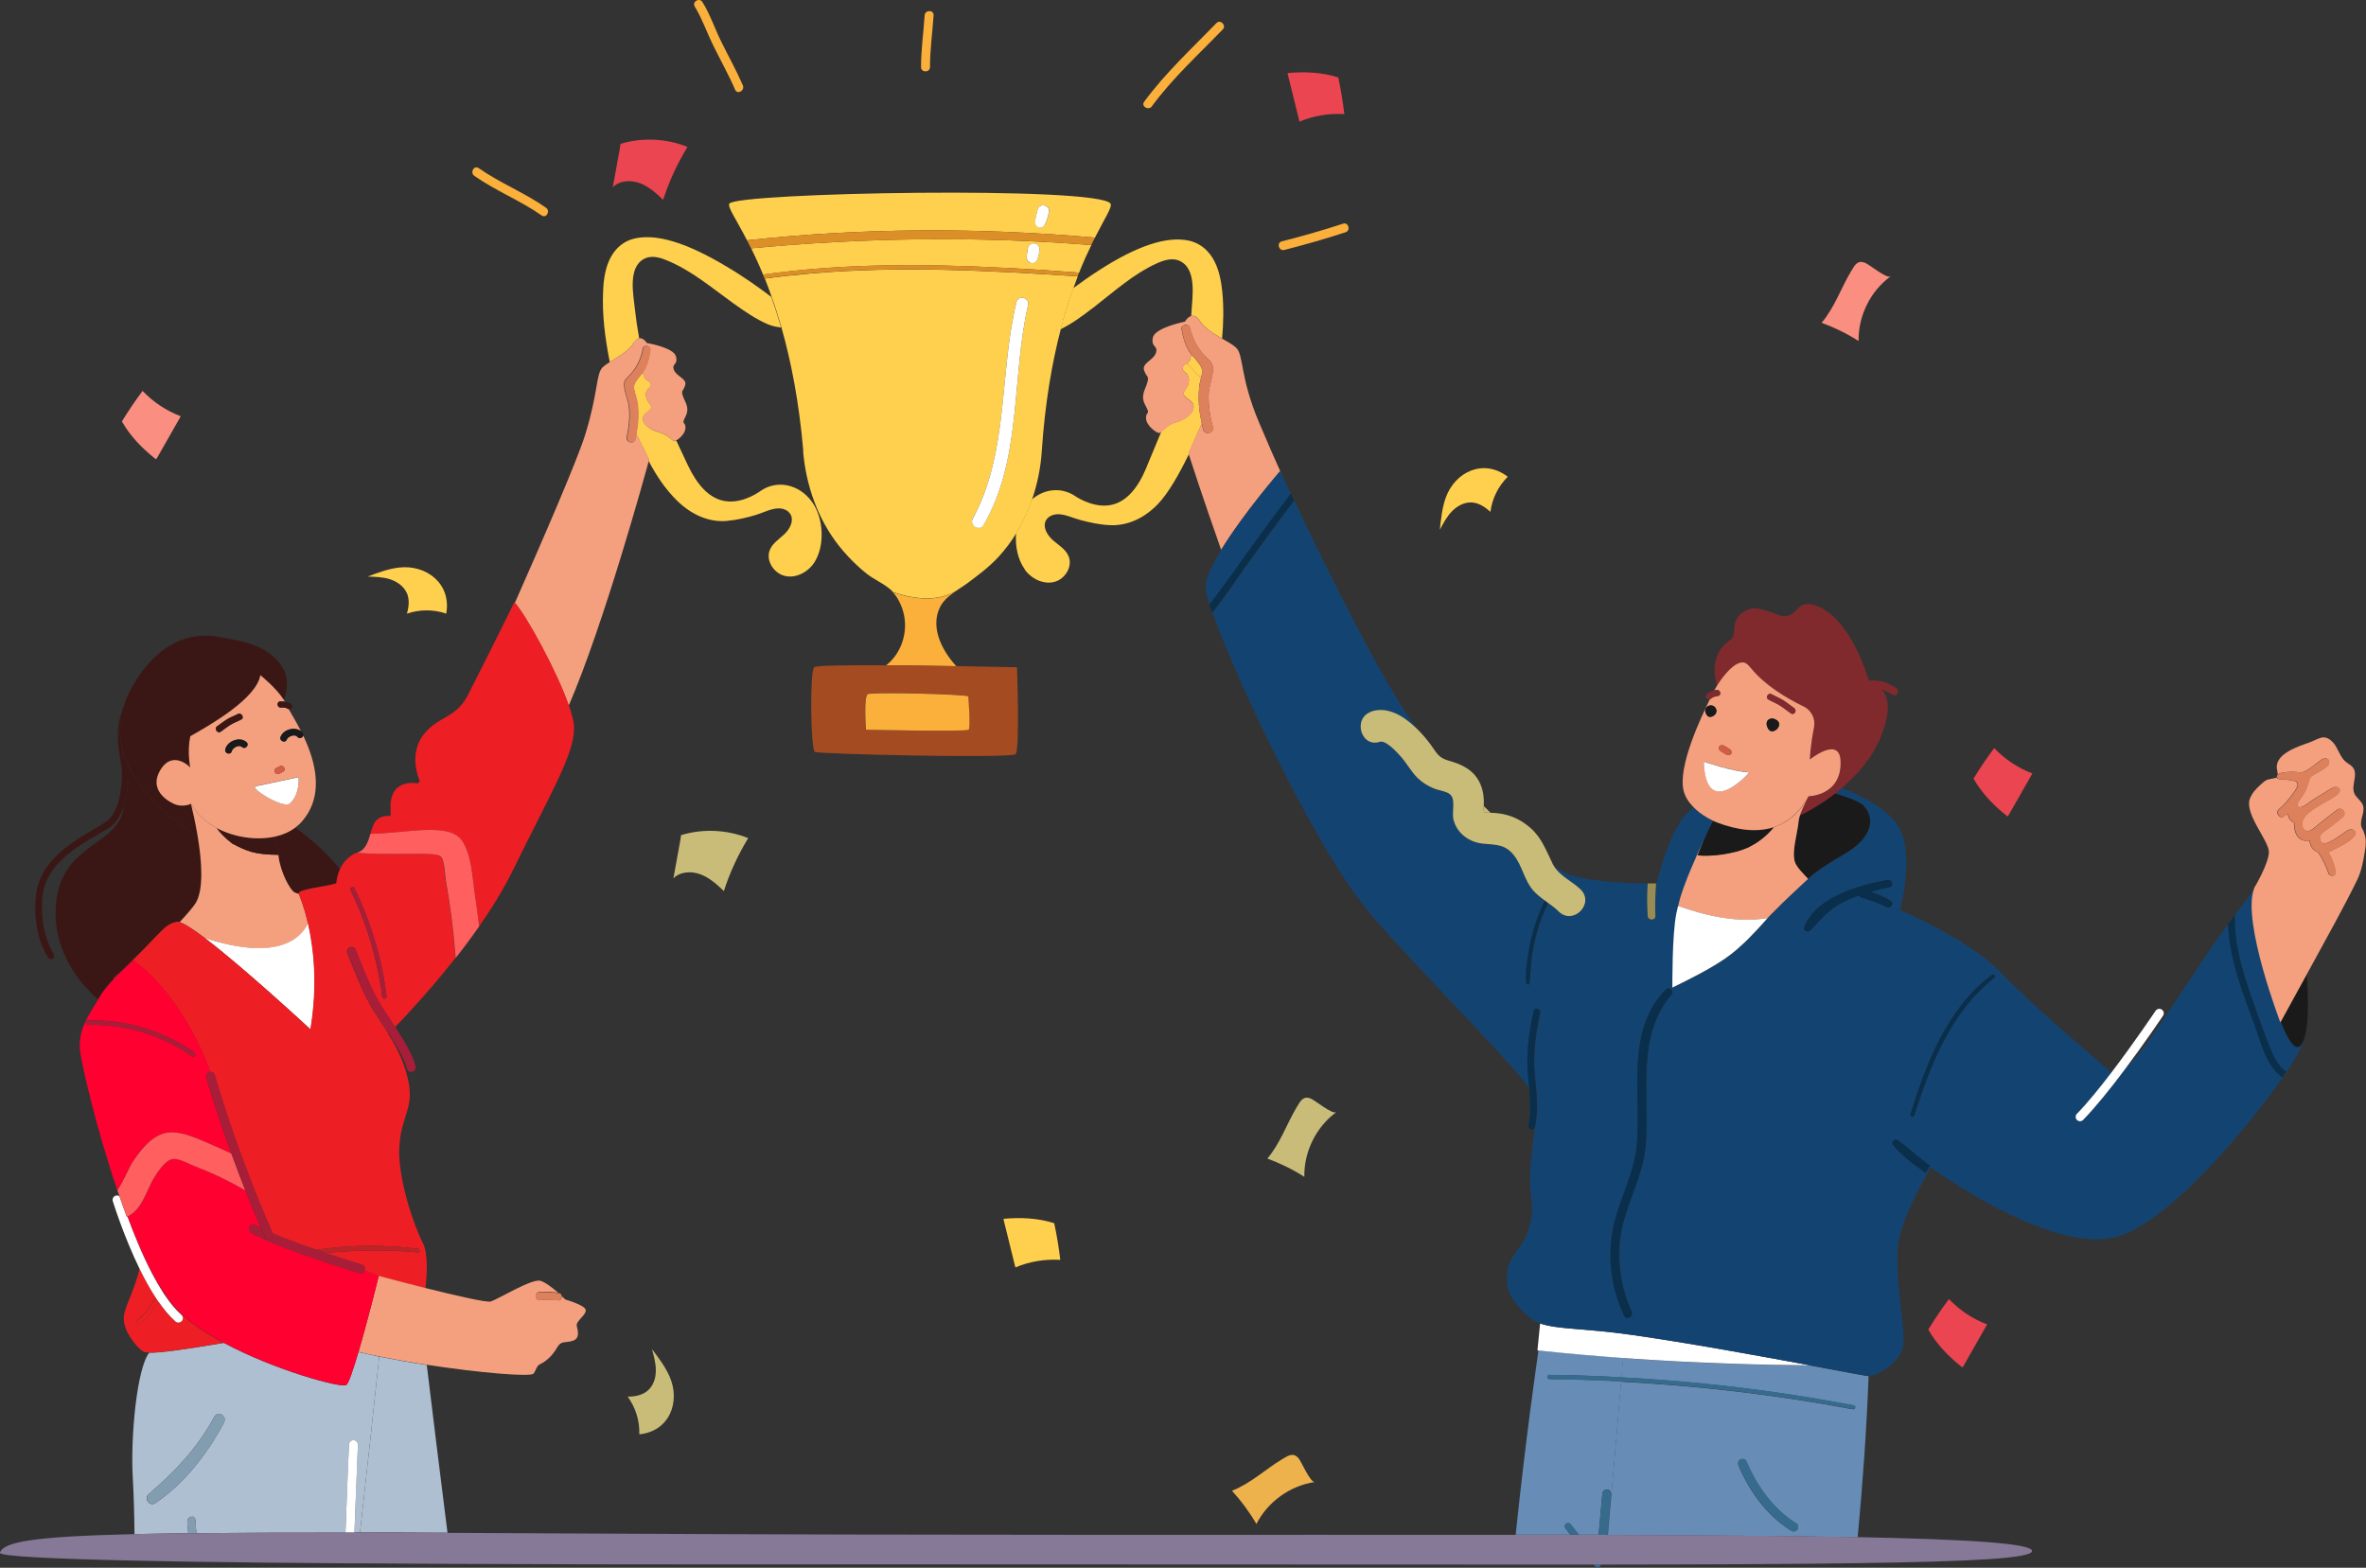<?xml version="1.0" encoding="UTF-8"?> <svg xmlns="http://www.w3.org/2000/svg" id="_Слой_2" data-name="Слой 2" viewBox="0 0 203.4 134.79"><rect x="0" y="0" width="203.4" height="134.79" fill="#333333" stroke="none"/><defs><style> .cls-1 { fill: #ffd04d; } .cls-2 { fill: #3a1714; } .cls-3 { fill: #be2328; } .cls-4 { fill: #a54b22; } .cls-5 { fill: #a81e39; } .cls-6 { fill: #fff; } .cls-7 { fill: #dc815c; } .cls-8 { fill: #dd8f27; } .cls-9 { fill: #134471; } .cls-10 { fill: #ce2941; } .cls-11 { fill: #812a2e; } .cls-12 { fill: #ff0031; } .cls-13 { fill: #ea4550; } .cls-14 { fill: #ff5f5f; } .cls-15 { fill: #c9bc79; } .cls-16 { fill: #d25c48; } .cls-17 { fill: #fa8e80; } .cls-18 { fill: #092f4c; } .cls-19 { fill: #376b8d; } .cls-20 { fill: #f4a07f; } .cls-21 { fill: #988c54; } .cls-22 { fill: #867897; } .cls-23 { fill: #edb24c; } .cls-24 { fill: #aebfd1; } .cls-25 { fill: #1a1a1a; } .cls-26 { fill: #d45c48; } .cls-27 { fill: #ed1f24; } .cls-28 { fill: #fbb03b; } .cls-29 { fill: #829daf; } .cls-30 { fill: #678db7; } </style></defs><g id="Layer_1" data-name="Layer 1"><g id="_Блок_4" data-name="Блок 4"><g><path class="cls-1" d="m34.98,50.99c.24.56.17,1.2,0,1.77,1.08-.37,2.29-.38,3.38,0,.47-2.55-1.69-4.25-4.08-3.96-.92.11-1.8.44-2.67.77.64.02,1.3.04,1.91.23.61.2,1.2.6,1.45,1.19Z"></path><path class="cls-13" d="m111.71,10.46c1.21-.51,2.54-.73,3.86-.65-.12-1.06-.3-2.1-.52-3.15-1.4-.45-2.9-.51-4.35-.38,0,.07.01.14.03.2.33,1.32.65,2.65.98,3.97Z"></path><path class="cls-1" d="m86.28,104.8c0,.07.01.14.03.2.33,1.32.65,2.65.98,3.97,1.21-.51,2.54-.73,3.86-.65-.12-1.06-.3-2.1-.52-3.15-1.4-.45-2.9-.51-4.35-.38Z"></path><path class="cls-15" d="m56.04,115.96c.17.62.35,1.25.34,1.9,0,.64-.22,1.31-.72,1.72-.46.39-1.1.5-1.7.5.68.93,1.04,2.09,1,3.24,2.59-.25,3.58-2.8,2.59-5-.38-.85-.96-1.61-1.52-2.35Z"></path><path class="cls-13" d="m54.99,15.74c.78.29,1.42.87,2.02,1.44.51-1.59,1.22-3.12,2.09-4.55-1.82-.73-3.89-.83-5.76-.26l-.05.38c-.2,1.12-.41,2.23-.61,3.35.58-.59,1.54-.64,2.32-.35Z"></path><path class="cls-15" d="m58.55,71.79l-.05.38c-.2,1.12-.41,2.23-.61,3.35.58-.59,1.54-.64,2.32-.35.78.29,1.42.87,2.02,1.44.51-1.59,1.22-3.12,2.09-4.55-1.82-.73-3.89-.83-5.76-.26Z"></path><path class="cls-13" d="m168.7,117.57s.09-.11.12-.17c.67-1.18,1.34-2.36,2.01-3.53-1.24-.47-2.37-1.22-3.28-2.18-.64.84-1.22,1.72-1.78,2.62.72,1.28,1.78,2.36,2.93,3.26Z"></path><path class="cls-13" d="m172.59,70.2s.09-.11.12-.17c.67-1.18,1.34-2.36,2.01-3.53-1.24-.47-2.37-1.22-3.28-2.18-.64.84-1.22,1.72-1.78,2.62.72,1.28,1.78,2.36,2.93,3.26Z"></path><path class="cls-17" d="m13.41,39.49s.09-.11.12-.17c.67-1.18,1.34-2.36,2.01-3.53-1.24-.47-2.37-1.22-3.28-2.18-.64.84-1.22,1.72-1.78,2.62.72,1.28,1.78,2.36,2.93,3.26Z"></path><path class="cls-15" d="m114.87,95.62c-.31.23-1.83-1.02-2.15-1.15-.67-.29-.9.15-1.23.7-.88,1.46-1.42,3.13-2.54,4.44,1.11.41,2.18.93,3.18,1.57-.04-2.15,1.01-4.29,2.74-5.55Z"></path><path class="cls-23" d="m113.03,127.42c-.38.06-1.16-1.75-1.37-2.01-.46-.56-.88-.29-1.42.04-1.46.87-2.72,2.1-4.33,2.72.8.88,1.51,1.84,2.1,2.86.97-1.91,2.9-3.3,5.03-3.61Z"></path><path class="cls-17" d="m162.52,23.76c-.31.23-1.83-1.02-2.15-1.15-.67-.29-.9.15-1.23.7-.88,1.46-1.42,3.13-2.54,4.44,1.11.41,2.18.93,3.18,1.57-.04-2.15,1.01-4.29,2.74-5.55Z"></path><path class="cls-1" d="m126.54,43.2c.6.04,1.14.4,1.59.81.14-1.14.68-2.22,1.49-3.02-2.07-1.59-4.54-.44-5.34,1.82-.31.88-.4,1.81-.5,2.74.3-.57.6-1.14,1.05-1.6.45-.46,1.07-.79,1.71-.75Z"></path><path class="cls-1" d="m62.53,44.78c.83-.07,1.64-.27,2.43-.5.61-.18,1.27-.54,1.92-.57.41-.02.86.14,1.07.5.33.55-.04,1.26-.5,1.7-.46.44-1.05.8-1.28,1.4-.35.9.37,2,1.32,2.21.26.06.52.06.78.02.68-.12,1.32-.56,1.71-1.14.96-1.44.84-3.86-.18-5.26-1.11-1.52-3.01-1.92-4.43-.92-.41.29-1.86,1.2-3.33.8-1.12-.3-2.1-1.31-2.9-3.01l-.12-.25c-.3-.63-.59-1.25-.88-1.88-.06.03-.11.05-.14.05-.19,0-.58-.57-1.35-.77-.77-.19-1.54-.77-1.35-1.34.11-.33.8-.55.67-.91-.04-.12-.13-.21-.2-.31-.25-.33-.35-.83-.07-1.13.1-.11.25-.2.27-.35.02-.14-.08-.26-.19-.34-.11-.08-.24-.14-.33-.25-.12-.14-.14-.33-.16-.49-.09.07-.16.15-.24.24-.04.05-.08.1-.12.14-.11.15-.22.3-.32.46-.07.13-.11.26-.12.39,0,.36.21.83.27,1.19.05.32.08.65.09.97.02.63-.05,1.24-.16,1.85l1.12,2.28s-.01.04-.03.11c.66,1.24,1.44,2.42,2.45,3.4,1.17,1.14,2.66,1.86,4.29,1.72Z"></path><path class="cls-1" d="m54.48,29.49c.16-.27.32-.38.47-.41-.15-.81-.27-1.62-.36-2.43-.13-1.29-.66-3.69.83-4.42.59-.29,1.31-.1,1.92.16,2.12.87,3.88,2.38,5.72,3.7.93.66,1.9,1.34,2.95,1.79.35.15.74.23,1.14.28-.27-.95-.55-1.82-.84-2.63-1.05-.8-2.43-1.78-3.91-2.65-3.44-2.05-6.02-2.82-7.9-2.36-.82.2-1.5.73-1.95,1.52-.51.89-.66,1.96-.7,2.98-.1,2.03.17,4.08.57,6.11.69-.44,1.63-.94,2.04-1.64Z"></path><path class="cls-2" d="m9.79,84.17v-.07c3.99-3.64,4.17-4.6,5.43-4.85.05-.01.12,0,.2.02.66-.71,1.17-1.3,1.38-1.64.73-1.19.52-3.73.16-5.84-.14,0-.27-.04-.39-.13-2.73-1.92-4.55-3.83-5.51-5.76.02.79,0,2.21-.42,3.43-.39,3.48-5.32,3.02-5.82,8.34-.4,4.22,2.28,7.1,3.6,8.25.04-.07.08-.14.12-.21.28-.49.75-1.05,1.23-1.56Z"></path><path class="cls-2" d="m23.93,73.5s0,.04,0,.07c.15,1.39,1.01,2.97,1.39,3.16.09.05.21.09.35.12,0,0,0-.02,0-.02.03-.39,1.99-.53,3.25-.88.03-.41.13-.8.3-1.18-1.28-1.76-3.45-3.34-3.84-3.62-.47.36-1.05.61-1.69.76.1.56.19,1.13.24,1.59Z"></path><path class="cls-2" d="m10.47,65.35c-.01-.15.09-.28.24-.3-.53-1.49-.54-2.99-.02-4.5-.93,2.27-.48,3.71-.18,5.87,0-.62-.03-1.06-.03-1.07Z"></path><path class="cls-2" d="m11.07,65.92c-.14-.29-.26-.58-.37-.87-.15.02-.25.15-.24.3,0,.01.04.45.03,1.07-.01,1.34-.23,3.54-1.48,4.31-.27.17-.56.34-.87.52-1.99,1.17-4.73,2.77-5.05,5.73-.36,3.33,1,5.29,1.06,5.37.06.08.15.12.24.12.06,0,.11-.02.16-.05.13-.09.16-.27.07-.4-.01-.02-1.29-1.88-.96-4.98.29-2.67,2.77-4.13,4.77-5.3.31-.18.61-.36.89-.53.65-.4,1.06-1.1,1.32-1.87.41-1.22.44-2.63.42-3.43Z"></path><path class="cls-24" d="m32.6,116.64c-.36,3.41-.96,9.01-1.65,15.12,2.33,0,4.83,0,7.52.02-.64-5.1-1.27-10.16-1.78-14.42-1.39-.21-2.79-.46-4.09-.72Z"></path><path class="cls-24" d="m16.1,130.84c-.04-.44.64-.64.69-.19.04.39.06.78.09,1.17,3.51-.04,7.74-.05,12.82-.05.02-.61.05-1.23.07-1.84.08-2,.15-3.9.23-5.74,0-.21.19-.37.4-.37.21,0,.38.19.37.4-.08,1.84-.16,3.73-.23,5.73-.02.59-.05,1.21-.07,1.81.16,0,.32,0,.48,0,.69-6.11,1.29-11.71,1.65-15.12-.62-.13-1.22-.26-1.79-.39-.44,1.5-.84,2.69-1.04,2.83-.43.29-6.08-1.24-10.53-3.62-3.76.64-5.6.87-6.41.84-1.07,1.34-1.61,7.26-1.42,10.67.09,1.65.14,3.28.15,4.93,1.37-.03,2.91-.06,4.62-.08-.02-.33-.04-.66-.07-.98Zm-2.76-1.6c-.48.32-1-.4-.56-.77,2.27-1.97,4.21-3.98,5.64-6.65.31-.58,1.14-.08.83.5-1.39,2.63-3.41,5.24-5.92,6.93Z"></path><path class="cls-6" d="m30.77,124.22c0-.21-.15-.39-.37-.4-.21,0-.39.15-.4.37-.08,1.84-.16,3.73-.23,5.74-.02.6-.05,1.23-.07,1.84.25,0,.51,0,.77,0,.02-.6.05-1.22.07-1.81.08-2,.15-3.89.23-5.73Z"></path><path class="cls-29" d="m19.26,122.31c.3-.58-.52-1.07-.83-.5-1.43,2.67-3.37,4.67-5.64,6.65-.44.38.08,1.09.56.77,2.51-1.68,4.52-4.29,5.92-6.93Z"></path><path class="cls-29" d="m16.1,130.84c.03.33.04.66.07.98.23,0,.47,0,.71,0-.03-.39-.05-.78-.09-1.17-.04-.45-.72-.25-.69.19Z"></path><path class="cls-2" d="m10.71,65.04c.1.29.22.58.37.87.95,1.93,2.78,3.84,5.51,5.76.12.08.25.12.39.13-.19-1.1-.41-2.08-.56-2.69-.13.05-.8.3-1.47-.01-.96-.45-2.02-1.43-1.18-2.86,1.08-1.85,2.6-.26,2.6-.26,0,0-.29-1.32,0-2.69,1.71-.97,5.7-3.24,6.02-5.25,0,0,1.32,1.04,2.02,2.13.3-.86.42-1.88-.11-2.76-1.21-1.99-3.48-2.27-5.42-2.64-1.53-.29-4.76-.36-7.38,4.04-.34.58-.61,1.15-.8,1.72-.52,1.52-.51,3.01.02,4.5Z"></path><path class="cls-20" d="m26.48,79.39c-.36-1.55-.76-2.45-.8-2.54-.14-.04-.26-.08-.35-.12-.39-.19-1.24-1.77-1.39-3.16,0-.02,0-.04,0-.07-2.08-.03-2.72-.31-4-.99-.64-.5-1.05-.95-1.31-1.32-.92-.49-1.7-1.18-2.18-2.08,0,0-.01,0-.03.01.15.6.37,1.59.56,2.69.36,2.11.57,4.65-.16,5.84-.21.34-.72.93-1.38,1.64.42.11,1.21.63,2.19,1.37,6.04,1.95,8.15.21,8.88-1.26Z"></path><path class="cls-2" d="m19.93,72.51c1.28.68,1.93.96,4,.99-.05-.46-.14-1.03-.24-1.59-1.58.36-3.52.11-5.07-.73.26.37.67.83,1.31,1.32Z"></path><path class="cls-20" d="m22.38,58.05c-.33,2.01-4.31,4.29-6.02,5.25-.29,1.38,0,2.69,0,2.69,0,0-1.51-1.6-2.6.26-.83,1.43.22,2.41,1.18,2.86.67.32,1.34.06,1.47.01.01,0,.03-.01.03-.01.48.89,1.26,1.58,2.18,2.08,1.55.83,3.5,1.09,5.07.73.65-.15,1.22-.4,1.69-.76.12-.09.23-.18.34-.28,2.29-2.31,1.4-5.42.35-7.63-.06.19-.34.32-.51.11-.22-.27-.8-.04-.91.24-.13.34-.66.12-.53-.23.25-.64,1.24-.91,1.78-.46-.43-.85-.85-1.53-1.08-1.94-.02,0-.05-.01-.07-.03-.2-.12-.41-.1-.62-.1-.34,0-.36-.53-.02-.53.13,0,.25,0,.38.02-.03-.05-.05-.09-.08-.14-.7-1.09-2.02-2.13-2.02-2.13Zm-1.19,5.77c.27.26-.13.66-.4.41-.25-.24-.8.07-.87.36-.08.36-.64.21-.56-.15.17-.72,1.26-1.15,1.83-.61Zm-2.54-1.36c.29-.2.56-.43.86-.61.3-.18.63-.3.94-.46.28-.15.59.31.3.47-.31.17-.64.28-.94.46-.3.19-.57.41-.86.61-.26.18-.57-.29-.3-.47Zm7.02,4.35s.14,1.52-.78,2.28c-.54.45-3.57-1.37-2.87-1.51.69-.13,3.66-.78,3.66-.78Zm-1.24-.81c.07.13.03.29-.09.35-.12.06-.24.12-.35.18-.12.06-.29,0-.36-.13-.07-.13-.03-.29.09-.35.12-.06.24-.12.35-.18.12-.06.29,0,.36.13Z"></path><path class="cls-26" d="m23.72,66.05c-.12.06-.16.22-.09.35.07.13.24.19.36.13.12-.06.24-.12.35-.18.12-.06.16-.22.09-.35-.07-.13-.24-.19-.36-.13-.12.06-.24.12-.35.18Z"></path><path class="cls-2" d="m18.96,62.92c.29-.2.56-.43.86-.61.3-.18.63-.3.94-.46.28-.15-.02-.62-.3-.47-.31.17-.64.28-.94.46-.3.19-.57.41-.86.61-.26.18.04.65.3.47Z"></path><path class="cls-2" d="m24.1,60.3c-.33,0-.31.53.02.53.21,0,.42-.02.62.1.03.02.05.02.07.03.27.08.45-.3.17-.46-.17-.1-.34-.15-.51-.17-.12-.02-.25-.02-.38-.02Z"></path><path class="cls-6" d="m22.02,67.59c-.69.13,2.33,1.95,2.87,1.51.92-.76.78-2.28.78-2.28,0,0-2.96.64-3.66.78Z"></path><path class="cls-6" d="m17.61,80.65c3.41,2.59,9.09,7.86,9.09,7.86.65-3.89.27-7.06-.21-9.12-.73,1.47-2.84,3.21-8.88,1.26Z"></path><path class="cls-20" d="m55.79,39.66c.02-.06.03-.11.03-.11l-1.12-2.28c-.03.17-.05.34-.09.5-.11.48-.85.27-.74-.2.19-.82.27-1.65.2-2.5-.05-.65-.45-1.43-.42-2.07.02-.37.32-.58.55-.83.57-.63.9-1.37,1.06-2.2.07-.36.69-.28.64.09-.07.56-.19,1.09-.44,1.6-.1.2-.26.4-.43.61.08-.09.16-.17.24-.24.02.16.04.36.16.49.09.11.22.17.33.25.11.08.21.21.19.34-.02.15-.17.24-.27.35-.27.3-.18.81.07,1.13.07.1.16.19.2.31.12.36-.57.57-.67.91-.19.58.59,1.15,1.35,1.34.77.19,1.16.77,1.35.77.03,0,.08-.02.14-.05.29-.14.81-.62.81-1.1,0-.57-.39-.19,0-.96.38-.77-.01-1.15-.21-1.72-.2-.57,0-.38.18-.96.19-.57-.77-.77-.97-1.34-.2-.57.38-.38.18-1.15-.2-.77-2.5-1.15-2.5-1.15,0,0-.3-.48-.68-.41-.15.03-.31.14-.47.41-.42.71-1.35,1.2-2.04,1.64-.25.16-.47.31-.62.46-.57.57-.36,2.11-1.48,5.75-.66,2.16-3.69,9.15-6.06,14.5.9.98,3.58,5.8,4.63,8.84,3.05-7.08,6.54-19.78,6.88-21.03Z"></path><path class="cls-20" d="m54.94,32.41c-.12.15-.24.31-.32.46.1-.16.21-.31.32-.46Z"></path><path class="cls-7" d="m54.78,34.45c-.06-.37-.27-.83-.27-1.19,0-.13.05-.26.12-.39.08-.15.2-.31.32-.46.04-.05.08-.1.12-.14.17-.21.33-.41.43-.61.25-.51.37-1.04.44-1.6.05-.37-.58-.44-.64-.09-.16.83-.49,1.57-1.06,2.2-.23.25-.53.46-.55.83-.04.64.36,1.42.42,2.07.07.85-.01,1.67-.2,2.5-.11.48.63.68.74.2.04-.17.06-.34.09-.5.11-.61.18-1.22.16-1.85-.01-.33-.04-.65-.09-.97Z"></path><path class="cls-27" d="m39.73,72.29c.83,1.24.88,3.21,1.1,4.64.14.9.26,1.81.36,2.72,1.09-1.56,2.11-3.21,2.91-4.84,3.38-6.9,5.27-9.96,5.25-12.26,0-.45-.17-1.1-.43-1.86-1.05-3.05-3.73-7.86-4.63-8.84-.02-.02-.05-.06-.07-.08,0,0-2.09,4.27-4.11,8.21-.24.39-.51.75-.85,1.04-.6.53-1.39.84-2.03,1.33-1.59,1.21-1.85,2.92-1.18,4.72.01.03.02.06.03.09-.04.06-.08.13-.13.19-.57-.08-1.15-.02-1.53.2-.74.43-.89,1.25-.84,2.04,0,.06,0,.31,0,.58-.53-.1-1.18.13-1.42.63-.14.3-.24.59-.32.89,3.14-.05,6.79-1.02,7.88.6Z"></path><path class="cls-10" d="m13.07,109.49c.31.59.64,1.17.98,1.69,0,0,.01,0,.02-.01-.34-.51-.67-1.07-1-1.68Z"></path><path class="cls-27" d="m25.67,76.82s0,.02,0,.02c.04.1.44,1,.8,2.54.47,2.05.86,5.23.21,9.12,0,0-5.67-5.28-9.09-7.86-.98-.74-1.77-1.26-2.19-1.37-.08-.02-.15-.03-.2-.02-1.26.25-1.44,1.21-5.43,4.85v.07c.83-.87,1.69-1.59,1.69-1.59,3.68,2.58,6.2,8.11,6.58,9.58.18-.02.36.08.41.27,2.1,7.19,4.84,13.3,4.99,13.62,1.1.47,2.46.97,3.74,1.41,2.88-.44,5.86-.45,8.75-.1.2.02.21.34,0,.32-2.67-.26-5.3-.21-7.95.05,1.71.58,3.09,1,3.12,1.01.2.06.32.28.25.48,0,0,0,0-.01.02.72.27,1.18.45,1.18.45,0,0,0,0,0,.03.57.15,2.25.6,4.05,1.05.07-.6.14-1.33.12-2.05-.01-.72-.11-1.42-.36-1.9-.78-1.53-2.16-5.56-2-8.24.17-2.68,1.21-3.16.81-5.46-.41-2.3-1.77-4.22-1.77-4.22,0,0,.01-.01.03-.03-.25-.39-.5-.78-.73-1.13-.22-.33-.42-.65-.6-.93-.98-1.55-2.16-4.74-2.21-4.88-.07-.2.03-.42.23-.49.2-.07.42.03.49.23.01.03,1.2,3.25,2.14,4.73.18.28.38.59.6.92.21.33.43.66.64.99.97-1,3.04-3.21,5.19-5.94-.21-2.69-.49-4.7-.84-6.66-.08-.44-.12-1.75-.44-2.07-.49-.47-4.31-.05-7.2-.32-.09.03-.17.06-.23.09-.31.17-.58.4-.81.67-.18.22-.32.45-.42.69-.17.37-.26.77-.3,1.18-1.26.35-3.22.49-3.25.88Zm4.8-.45c1.44,2.94,2.37,6.07,2.76,9.31.03.24-.35.24-.38,0-.39-3.17-1.3-6.24-2.71-9.12-.11-.22.22-.41.33-.19Z"></path><path class="cls-27" d="m19.23,115.46c-1.53-.81-2.91-1.73-3.9-2.71-.35-.35-.7-.78-1.04-1.27,0,0-.01,0-.02.01.42.61.86,1.15,1.32,1.54.16.14.18.38.04.54-.08.09-.18.13-.29.13-.09,0-.18-.03-.25-.09-.51-.43-.99-1.02-1.45-1.69-.6.56-.63,1.2-1.63,1.9-.2.14-.39-.19-.2-.33.99-.7,1.02-1.32,1.61-1.88-.51-.78-.99-1.65-1.42-2.53-.5,2.1-1.37,3.35-1.36,4.33.01,1.15,1.2,2.51,1.67,2.79.09.05.25.08.5.09.82.02,2.66-.2,6.41-.84Z"></path><path class="cls-14" d="m37.89,73.64c.33.31.37,1.63.44,2.07.35,1.96.63,3.96.84,6.66.68-.86,1.36-1.77,2.02-2.72-.1-.91-.22-1.81-.36-2.72-.22-1.43-.27-3.4-1.1-4.64-1.09-1.63-4.74-.65-7.88-.6,0,0,0,0-.01,0-.24.89-.51,1.43-1.15,1.63,0,0,0,0,0,0,2.89.28,6.71-.15,7.2.32Z"></path><path class="cls-5" d="m35.35,92.15s.04,0,.07,0c.21-.04.35-.24.31-.44-.14-.81-.91-2.11-1.74-3.4-.21-.33-.43-.67-.64-.99-.22-.33-.42-.64-.6-.92-.94-1.48-2.12-4.7-2.14-4.73-.07-.2-.29-.3-.49-.23-.2.07-.3.29-.23.49.05.14,1.22,3.33,2.21,4.88.18.28.38.6.6.93.23.35.48.74.73,1.13.72,1.13,1.42,2.33,1.54,2.97.03.19.19.32.38.32Z"></path><path class="cls-27" d="m11.81,113.5c-.2.14,0,.47.2.33,1-.7,1.03-1.34,1.63-1.9-.07-.1-.14-.21-.21-.31-.59.56-.62,1.19-1.61,1.88Z"></path><path class="cls-3" d="m14.05,111.18c.07.11.15.21.22.32,0,0,.01,0,.02-.01-.07-.1-.15-.21-.22-.31,0,0-.01,0-.02.01Z"></path><path class="cls-5" d="m32.86,85.68c.03.24.41.24.38,0-.39-3.24-1.32-6.37-2.76-9.31-.11-.22-.43-.03-.33.19,1.41,2.88,2.33,5.94,2.71,9.12Z"></path><path class="cls-3" d="m35.95,107.68c.21.02.2-.3,0-.32-2.89-.35-5.87-.34-8.75.1.27.09.54.19.8.27,2.64-.26,5.28-.31,7.95-.05Z"></path><path class="cls-20" d="m45.87,118.11c.24-.36.26-.68.56-.82.62-.3,1.11-.82,1.45-1.41.38-.67.7-.38,1.35-.6.66-.21.44-.87.35-1.29-.08-.42.86-.95.77-1.37-.08-.42-1.75-.89-1.75-.89,0,0-.12-.12-.3-.29.01.18-.1.38-.31.36-.53-.05-1.07-.05-1.6-.03-.45.02-.45-.67,0-.7.54-.04,1.07,0,1.6.08-.47-.41-1.11-.91-1.53-1.03-.74-.21-3.61,1.57-4.27,1.78-.35.11-3.08-.53-5.58-1.15-1.8-.45-3.48-.9-4.05-1.05-.08.34-.96,3.9-1.74,6.53.57.14,1.17.27,1.79.39,1.3.26,2.7.51,4.09.72,4.56.7,8.96,1.07,9.18.75Z"></path><path class="cls-12" d="m11.29,100.08c.63-1.02,1.65-2.38,2.89-2.66,1.34-.31,3,.58,4.21,1.08.51.21,1.01.44,1.5.68-.72-2-1.48-4.24-2.15-6.54-.06-.2.06-.42.26-.48.02,0,.04,0,.06,0-.38-1.47-2.91-7-6.58-9.58,0,0-.87.72-1.69,1.59-.48.51-.95,1.06-1.23,1.56-.04.07-.08.14-.12.21-.75,1.27-1.76,2.57-1.56,4.39.12,1.07,1.36,6.59,3.21,12.01.47-.64,1.07-2.05,1.2-2.26Zm-3.74-12.34c3.27-.09,6.46.86,9.15,2.75.2.14.01.47-.19.33-2.64-1.86-5.74-2.79-8.95-2.7-.24,0-.25-.37,0-.38Z"></path><path class="cls-12" d="m32.55,109.71s0-.03,0-.03c0,0-.46-.17-1.18-.45-.06.15-.2.26-.35.26-.04,0-.07,0-.11-.02-.28-.09-6.99-2.14-9.31-3.48-.18-.11-.25-.34-.14-.52.11-.18.34-.25.52-.14.13.08.28.15.44.23-.34-.79-.8-1.89-1.32-3.21-1.37-.78-2.78-1.48-4.25-2.04-.52-.2-1.42-.72-1.97-.66-.65.07-1.28,1.07-1.6,1.58-.64,1.03-.89,2.31-1.87,3.09-.13.11-.28.2-.43.28.46,1.28,1.2,3.15,2.11,4.88.33.61.66,1.17,1,1.68.07.11.15.21.22.31.34.48.69.92,1.04,1.27.99.98,2.37,1.89,3.9,2.71,4.46,2.38,10.11,3.9,10.53,3.62.2-.13.6-1.33,1.04-2.83.77-2.63,1.65-6.19,1.74-6.53Z"></path><path class="cls-5" d="m23.29,106.58c-.05.02-.11.03-.16.03-.15,0-.28-.08-.35-.22-.1-.21-.22-.5-.37-.83-.16-.08-.31-.16-.44-.23-.18-.11-.42-.04-.52.14-.11.18-.04.42.14.52,2.32,1.35,9.03,3.4,9.31,3.48.04.01.07.02.11.02.16,0,.3-.1.35-.26,0,0,0,0,.01-.02.06-.2-.05-.42-.25-.48-.03,0-1.41-.43-3.12-1.01-.26-.09-.53-.18-.8-.27-1.27-.44-2.63-.94-3.74-1.41,0,0,.01.03.01.03.09.19,0,.42-.19.51Z"></path><path class="cls-5" d="m16.5,90.82c.2.14.39-.19.19-.33-2.69-1.89-5.88-2.85-9.15-2.75-.24,0-.24.39,0,.38,3.21-.09,6.31.85,8.95,2.7Z"></path><path class="cls-6" d="m13.64,111.93c.46.66.95,1.25,1.45,1.69.07.06.16.09.25.09.11,0,.22-.05.29-.13.14-.16.12-.4-.04-.54-.45-.39-.9-.93-1.32-1.54-.07-.11-.15-.21-.22-.32-.34-.53-.67-1.1-.98-1.69-.9-1.73-1.64-3.6-2.11-4.88-.02,0-.03.02-.05.03-.22-.59-.43-1.19-.64-1.79-.09-.06-.2-.08-.32-.05-.2.06-.32.28-.25.48.06.19.95,3.04,2.3,5.81.43.88.91,1.75,1.42,2.53.07.11.14.21.21.31Z"></path><path class="cls-14" d="m10.97,104.6c.15-.08.29-.17.43-.28.98-.79,1.23-2.07,1.87-3.09.32-.51.96-1.51,1.6-1.58.55-.06,1.45.47,1.97.66,1.47.56,2.89,1.25,4.25,2.04-.38-.96-.78-2.02-1.2-3.17-.5-.23-.99-.47-1.5-.68-1.21-.5-2.88-1.39-4.21-1.08-1.24.29-2.25,1.65-2.89,2.66-.13.21-.74,1.62-1.2,2.26.06.17.12.34.18.51.21.6.42,1.2.64,1.79.02,0,.03-.02.05-.03Z"></path><path class="cls-5" d="m22.78,106.39c.06.14.2.22.35.22.05,0,.11-.01.16-.03.19-.09.28-.32.19-.51,0,0,0-.02-.01-.03-.15-.32-2.89-6.43-4.99-13.62-.05-.18-.23-.29-.41-.27-.02,0-.04,0-.06,0-.2.06-.32.27-.26.48.67,2.3,1.43,4.54,2.15,6.54.42,1.15.82,2.22,1.2,3.17.52,1.32.98,2.42,1.32,3.21.15.34.27.62.37.83Z"></path><path class="cls-7" d="m46.38,111.78c.54-.02,1.07-.02,1.6.03.21.02.32-.18.31-.36,0-.13-.08-.25-.23-.27-.03,0-.06,0-.09,0-.53-.07-1.06-.11-1.6-.08-.45.03-.44.72,0,.7Z"></path><path class="cls-30" d="m130.29,131.95c1.61,0,3.17,0,4.71,0l-.42-.54c-.1-.13-.07-.31.05-.4.13-.1.31-.07.4.05l.69.89c.57,0,1.14,0,1.71,0,.11-1.29.22-2.49.32-3.54.02-.21.2-.36.42-.35.21.02.37.21.35.42-.1,1.03-.2,2.2-.31,3.47.01,0,.02,0,.03,0,.44-5.03.82-9.58,1.13-13.18-.12,0-.24-.02-.35-.02-1.94-.1-3.88-.16-5.82-.18-.23,0-.24-.36,0-.36,2.07.02,4.14.1,6.21.21.05-.58.1-1.14.14-1.67-2.34-.17-4.79-.38-7.29-.65-.13.91-1.13,7.81-1.96,15.84Z"></path><path class="cls-30" d="m139.53,116.76c-.04.53-.09,1.08-.14,1.67,4.76.25,9.52.72,14.23,1.43,1.92.29,3.84.62,5.75.98.21.04.13.37-.08.33-6.58-1.24-13.25-2.02-19.93-2.37-.31,3.6-.69,8.15-1.13,13.18,8.48.03,15.73.08,21.47.19.45-4.72.77-9.37.94-13.85-.2,0-2.2-.39-5.06-.92-3.83-.02-9.54-.16-16.06-.63Zm15,14.72c-.07.12-.2.19-.33.19-.07,0-.14-.02-.2-.06-3.14-1.89-4.5-5.5-4.56-5.66-.07-.2.03-.42.23-.49.2-.07.42.03.49.23.01.03,1.33,3.51,4.23,5.27.18.11.24.34.13.53Z"></path><path class="cls-19" d="m138.17,128.08c-.21-.02-.4.13-.42.35-.1,1.05-.21,2.24-.32,3.54.26,0,.51,0,.77,0,.11-1.27.22-2.44.31-3.47.02-.21-.13-.4-.35-.42Z"></path><path class="cls-19" d="m154.4,130.95c-2.9-1.75-4.22-5.23-4.23-5.27-.07-.2-.29-.3-.49-.23-.2.07-.3.29-.23.49.06.15,1.42,3.76,4.56,5.66.06.04.13.06.2.06.13,0,.26-.07.33-.19.11-.18.05-.42-.13-.53Z"></path><path class="cls-19" d="m137.19,134.74s.09.04.14.04c.06,0,.12-.02.18-.06.07-.05.1-.13.11-.21-.21,0-.42,0-.63,0l.12.15s.05.05.09.07Z"></path><path class="cls-19" d="m134.63,131.01c-.13.1-.15.28-.05.4l.42.54c.24,0,.49,0,.73,0l-.69-.89c-.1-.13-.28-.15-.4-.05Z"></path><path class="cls-19" d="m133.19,118.58c1.94.03,3.88.09,5.82.18.12,0,.24.02.35.02,6.68.35,13.35,1.14,19.93,2.37.21.04.29-.29.08-.33-1.91-.36-3.82-.69-5.75-.98-4.72-.71-9.47-1.18-14.23-1.43-2.07-.11-4.14-.19-6.21-.21-.23,0-.22.36,0,.36Z"></path><path class="cls-1" d="m88.1,48.98c.42.57,1.07,1,1.76,1.09.26.04.52.03.78-.04.94-.24,1.61-1.36,1.21-2.24-.26-.59-.87-.93-1.35-1.36-.48-.43-.89-1.13-.58-1.69.2-.36.64-.53,1.05-.53.64.01,1.32.35,1.94.51.81.21,1.62.39,2.46.43,1.63.09,3.09-.67,4.2-1.84.86-.9,1.8-2.54,2.64-4.27-.01-.04-.02-.06-.02-.06l1.13-2.58c-.16-.69-.26-1.39-.27-2.1,0-.37.01-.73.05-1.1.02-.21.09-.45.15-.7-.42-.41-.84-.83-1.23-1.27-.05.04-.1.07-.15.11-.12.1-.23.24-.2.39.03.17.2.26.32.38.33.33.25.9-.02,1.28-.08.11-.17.22-.21.35-.12.41.67.63.81,1,.24.64-.6,1.32-1.45,1.56-.65.18-1.04.6-1.28.8-.4.97-.8,1.94-1.21,2.91l-.1.25c-.72,1.72-1.65,2.76-2.76,3.09-1.45.44-2.94-.43-3.36-.71-1.18-.78-2.64-.61-3.7.3-.35,1.01-.79,1.99-1.36,2.9-.09,1.12.15,2.28.75,3.11Z"></path><path class="cls-1" d="m93.94,26.49c1.78-1.37,3.47-2.93,5.54-3.86.6-.27,1.31-.48,1.91-.21,1.53.68,1.11,3.1,1.04,4.39,0,.12-.02.24-.03.36.22-.06.48,0,.76.44.41.63,1.19,1.09,1.9,1.5.12-1.34.15-2.67.02-3.99-.1-1.01-.3-2.08-.85-2.96-.49-.78-1.19-1.29-2.02-1.47-1.9-.41-4.45.43-7.78,2.58-.76.49-1.49,1.01-2.17,1.51-.37,1.05-.74,2.22-1.09,3.53.99-.48,1.9-1.15,2.76-1.82Z"></path><path class="cls-1" d="m103.25,32.52c.06-.23.1-.46.09-.66,0-.14-.07-.29-.15-.43-.12-.18-.25-.35-.38-.51-.05-.05-.09-.1-.14-.16-.09-.1-.18-.19-.28-.26-.02.18-.03.41-.15.56-.06.07-.13.13-.21.18.39.45.8.87,1.23,1.27Z"></path><path class="cls-20" d="m103.19,31.43c-.1-.17-.24-.34-.38-.51.13.16.26.33.38.51Z"></path><path class="cls-20" d="m103.16,27.61c-.28-.43-.55-.5-.76-.44-.32.09-.53.48-.53.48,0,0-2.58.51-2.76,1.38-.18.87.46.64.27,1.29-.19.65-1.26.9-1.02,1.54.24.64.45.42.26,1.07-.19.65-.61,1.1-.14,1.95.47.85.02.43.04,1.08.02.65.91,1.27,1.13,1.27.05,0,.12-.04.2-.11.25-.2.64-.62,1.28-.8.86-.24,1.7-.91,1.45-1.56-.14-.37-.93-.59-.81-1,.04-.13.13-.24.21-.35.27-.38.35-.95.02-1.28-.12-.12-.29-.22-.32-.38-.03-.15.08-.3.2-.39.05-.04.1-.07.15-.11.08-.05.15-.11.21-.18.12-.16.14-.38.15-.56.1.07.19.16.28.26-.2-.23-.4-.45-.52-.68-.31-.56-.47-1.16-.58-1.79-.07-.41.63-.52.72-.12.22.93.64,1.75,1.31,2.44.27.28.62.5.66.92.08.72-.33,1.62-.36,2.35-.03.96.11,1.88.36,2.81.15.53-.67.78-.82.25-.05-.18-.09-.36-.14-.54l-1.13,2.58s0,.02.02.06c.15.47,1.26,3.89,2.79,8.22,1.88-3.09,5.06-6.76,5.06-6.76,0,0,.12.26.33.7-.73-1.62-1.45-3.26-2.13-4.88-1.68-3.98-1.3-5.81-1.98-6.44-.27-.26-.73-.51-1.22-.79-.71-.41-1.49-.87-1.9-1.5Z"></path><path class="cls-7" d="m103.19,31.43c.09.15.14.29.15.43.01.2-.04.43-.09.66-.06.24-.13.48-.15.7-.04.37-.05.73-.05,1.1,0,.71.11,1.41.27,2.1.04.18.09.36.14.54.15.53.97.28.82-.25-.26-.92-.4-1.85-.36-2.81.02-.73.43-1.63.36-2.35-.05-.42-.39-.64-.66-.92-.67-.69-1.09-1.51-1.31-2.44-.1-.4-.79-.3-.72.12.11.63.27,1.22.58,1.79.12.22.32.45.52.68.05.05.09.1.14.16.15.17.28.34.38.51Z"></path><path class="cls-6" d="m132.25,116.11c2.5.27,4.95.48,7.29.65,6.52.47,12.23.6,16.06.63-4.29-.8-10.5-1.93-15.34-2.62-4.05-.58-6.4-.46-7.86-.98l-.23,2.32s.05,0,.08,0Z"></path><path class="cls-15" d="m128.14,69.88s0,0,0,0c-.19-.18-.38-.37-.57-.56-.03.6-.06.55.57.56Z"></path><path class="cls-9" d="m196.08,87.87s-.01.02-.02.04c0,0-3.29-8.59-2.28-11.46-.34.47-.91,1.25-1.65,2.23h0c-.08,2.41.68,4.89,1.45,7.13.48,1.38.98,2.77,1.52,4.14.24.62.53,1.28.98,1.79.14.15.3.28.47.38-.11.16-.22.33-.34.5-.03-.02-.07-.05-.11-.08-1.33-1-1.75-3.01-2.3-4.48-.99-2.65-2.15-5.66-2.25-8.6-2.79,3.67-6.37,9.95-8.92,12.55-1.16,1.55-2.44,3.16-3.53,4.27-.08.08-.17.12-.27.12s-.19-.04-.27-.11c-.15-.15-.15-.39,0-.54.9-.92,1.95-2.22,2.96-3.54-1.64-1.39-7.21-6.15-9.51-8.59-2.71-2.87-8.68-5.37-8.68-5.37,0,0,1.3-4.6-.07-7.09-.77-1.41-2.82-2.57-4.91-3.42-.2.17-.4.33-.6.49,1.12.32,2.09.68,2.43,1.02.97.96.98,2.68-1.68,4.22-2.67,1.53-3.05,2.11-3.05,2.11,0,0-2.17,1.99-3.14,3.01-.09.09-.17.18-.24.25-.03.04-.06.07-.1.11h0c-.08.09-.17.18-.25.28-.18.2-.37.41-.55.61-.16.17-.32.33-.48.5-.14.14-.27.29-.41.43-.19.19-.39.37-.59.55-.12.11-.23.22-.35.32-.32.28-.66.54-1.02.79-1.43.98-2.99,1.75-4.54,2.5,0-.24-.03-4.53.34-6.37.04-.22.1-.43.15-.64,0,0,0,0,.01,0,.06-.24.11-.48.18-.71.43-1.44,1.33-3.48,2.06-5.04.23-.53.49-1.08.75-1.58-.56-.26-1.18-.66-1.68-1.17-.49.4-.88.8-1.12,1.19-1.32,2.11-2.06,5.37-2.06,5.37h-.04c-.08.92-.1,1.84-.06,2.78.02.43-.64.43-.66,0-.05-.93-.06-1.86,0-2.79-1.56-.03-5.1-.17-6.72-.76-.32-.12-.79-.38-1.34-.76.52.9,1.58,1.33,2.31,2.04,1.24,1.22-.64,3.11-1.88,1.9-.29-.28-.61-.51-.93-.75-.39.82-.71,1.68-.96,2.56-.19.7-.34,1.41-.44,2.13-.1.74-.09,1.5-.2,2.24-.03.17-.25.1-.27-.04-.1-.73.02-1.5.12-2.22.11-.77.27-1.54.48-2.29.26-.89.59-1.76.99-2.59-.36-.26-.72-.54-1.01-.88-.76-.89-.91-2.08-1.62-2.98-.75-.95-1.55-.91-2.63-1.01-1.21-.11-2.26-.86-2.58-2.07-.18-.67.29-1.89-.43-2.27-.37-.2-.86-.25-1.25-.41-.5-.21-.96-.48-1.36-.86-.62-.58-1-1.37-1.57-1.98-.32-.34-1.24-1.33-1.71-1.17-1.64.55-2.37-2.04-.74-2.59,1.39-.46,2.76.34,3.84,1.37-.46-.64-.91-1.29-1.31-1.94-3.12-5.03-7.2-13.42-9.17-17.6-1.5,1.97-2.95,3.98-4.39,5.99-.8,1.13-1.57,2.3-2.44,3.38-.07.08-.14.17-.21.26,1.91,5.41,8.26,18.95,12.73,24.83,3.02,3.97,12.12,12.83,14.53,16.07-.06-.65-.13-1.31-.16-1.98-.06-1.58.22-3.14.53-4.68.07-.36.63-.21.56.15-.35,1.74-.63,3.48-.46,5.26.15,1.56.35,3.05.02,4.6,0,.02-.02.04-.02.05-.24,1.77-.61,4.08-.31,6.13.23,1.55-.23,3.11-1.17,4.34-.84,1.09-1.03,1.9-.89,3.15.08.78,1.19,2.22,2.14,2.86.21.14.44.25.7.34,1.46.52,3.81.4,7.86.98,4.84.69,11.05,1.82,15.34,2.62,2.85.53,4.86.91,5.06.92.49.02,2.77-1.05,2.94-2.78s-1.02-6.71-.28-9.39c.5-1.8,1.51-3.77,2.12-4.87.05-.08.09-.16.13-.24.18-.31.31-.53.36-.61.01-.02.02-.03.02-.03,0,0,.46.33,1.23.83,2.81,1.82,9.56,5.99,14.21,5.24,4.48-.72,11.63-9.26,14.84-13.85.12-.17.23-.34.34-.5.74-1.1,1.23-1.98,1.42-2.54-.02.03-.03.07-.05.1-.5.96-1.21-.19-1.85-1.8Zm-56.44,25.27c-1.01-2.12-1.39-4.49-1.09-6.8.37-2.81,1.96-5.21,2.18-8.06.34-4.35-.96-9.79,2.5-13.22.3-.3.73.15.47.46-3.14,3.68-1.8,8.69-2.23,13.1-.23,2.37-1.37,4.34-1.93,6.61-.63,2.52-.3,5.16.74,7.54.19.43-.43.81-.63.37Zm22.56-35.16c-.7-.33-1.41-.6-2.15-.81-.12-.03-.19-.11-.22-.19-.49.17-.98.37-1.45.62-1.17.61-1.87,1.47-2.75,2.4-.2.21-.65,0-.53-.31,1.06-2.6,4.71-3.59,7.17-4.05.41-.08.6.54.18.63-.54.13-1.09.25-1.63.4.59.18,1.17.43,1.71.75.36.22.05.73-.32.56Zm3.35,22.86c-1.02-.69-2.07-1.45-2.82-2.42-.18-.23.17-.57.4-.4.96.7,1.82,1.51,2.78,2.21-.05.08-.18.3-.36.61Zm5.88-16.76c-3.73,2.92-5.46,7.45-6.87,11.83-.07.22-.4.06-.33-.16,1.38-4.4,3.19-9.09,7-11.95.17-.13.36.14.19.27Z"></path><path class="cls-9" d="m105,47.27c-.84,1.37-1.42,2.63-1.35,3.39.02.27.14.72.33,1.31.66-.88,1.31-1.75,1.95-2.64,1.65-2.32,3.32-4.63,5.04-6.89-.24-.5-.43-.91-.58-1.23-.21-.45-.33-.7-.33-.7,0,0-3.18,3.68-5.06,6.76Z"></path><path class="cls-18" d="m171.24,83.81c-3.82,2.85-5.62,7.54-7,11.95-.07.22.26.38.33.16,1.4-4.38,3.14-8.91,6.87-11.83.17-.13-.02-.4-.19-.27Z"></path><path class="cls-18" d="m139.53,105.23c.56-2.27,1.7-4.24,1.93-6.61.44-4.41-.91-9.42,2.23-13.1.27-.32-.17-.76-.47-.46-3.46,3.43-2.16,8.87-2.5,13.22-.22,2.86-1.81,5.26-2.18,8.06-.3,2.32.08,4.68,1.09,6.8.21.44.82.06.63-.37-1.05-2.38-1.37-5.01-.74-7.54Z"></path><path class="cls-18" d="m162.52,77.43c-.53-.32-1.11-.57-1.71-.75.54-.15,1.08-.28,1.63-.4.41-.1.23-.71-.18-.63-2.46.46-6.11,1.45-7.17,4.05-.12.3.33.52.53.31.89-.92,1.58-1.78,2.75-2.4.47-.25.95-.44,1.45-.62.03.09.1.16.22.19.75.21,1.45.48,2.15.81.37.17.68-.34.32-.56Z"></path><path class="cls-21" d="m141.65,78.74c.02.43.68.43.66,0-.04-.94-.01-1.86.06-2.78-.09,0-.35,0-.72,0-.07.93-.06,1.86,0,2.79Z"></path><path class="cls-6" d="m178.55,96.29c.07.07.17.11.27.11s.2-.04.27-.12c1.08-1.11,2.37-2.72,3.53-4.27,1.75-2.33,3.23-4.53,3.33-4.68.12-.18.07-.41-.11-.53-.18-.12-.41-.07-.53.11-.03.04-1.82,2.71-3.8,5.31-1.01,1.32-2.06,2.62-2.96,3.54-.15.15-.14.39,0,.54Z"></path><path class="cls-18" d="m162.74,98.42c.75.97,1.8,1.73,2.82,2.42.18-.31.31-.53.36-.61-.96-.7-1.82-1.52-2.78-2.21-.23-.17-.58.17-.4.4Z"></path><path class="cls-18" d="m131.81,80c-.21.75-.37,1.52-.48,2.29-.1.72-.21,1.49-.12,2.22.02.14.25.21.27.04.11-.74.1-1.5.2-2.24.1-.72.25-1.43.44-2.13.24-.88.57-1.73.96-2.56-.1-.07-.19-.14-.28-.21-.4.84-.74,1.7-.99,2.59Z"></path><path class="cls-25" d="m154.63,70.58c-.1,1.09-.58,2.51-.35,3.46.12.49.84,1.18,1.16,1.53,0,0,.38-.57,3.05-2.11,2.67-1.53,2.65-3.26,1.68-4.22-.34-.33-1.31-.69-2.43-1.02-1.16.89-2.27,1.52-3,1.87-.06.18-.1.35-.11.48Z"></path><path class="cls-11" d="m149.9,56.97c.27.03.47.27.64.49,1.16,1.42,2.91,2.51,4.54,3.3.67.32,1.03,1.06.88,1.78-.33,1.65-.36,2.77-.36,2.77,0,0,2.56-2.06,2.64.14.1,2.99-2.75,3.02-2.75,3.02,0,0,0,.01-.01.02-.32.6-.59,1.17-.74,1.62.73-.35,1.84-.97,3-1.87.2-.15.4-.32.6-.49,1.35-1.15,2.67-2.65,3.39-4.51.93-2.38.54-3.46,0-3.96.33.1.65.25.96.46.36.24.66-.32.33-.57-.69-.51-1.52-.73-2.36-.67-.36-1.18-1.66-4.93-4.03-6.2-.47-.25-1.05-.47-1.58-.31-.51.15-.66.68-1.15.88-.33.13-.7.13-1.03,0-.56-.22-1.08-.4-1.67-.53-.92-.2-1.93.48-2.08,1.41-.06.39,0,.84-.25,1.15-.11.13-.26.22-.39.33-.64.48-1,1.28-1.07,2.09-.05.6.05,1.14.22,1.66.56-.89,1.52-2.08,2.28-1.99Z"></path><path class="cls-20" d="m149.68,81.3c-.12.11-.23.22-.35.32.12-.1.23-.21.35-.32Z"></path><path class="cls-20" d="m151.71,79.22c-.18.2-.37.41-.55.61.19-.2.37-.41.55-.61Z"></path><path class="cls-20" d="m150.68,80.32c-.14.14-.27.29-.41.43.14-.14.27-.28.41-.43Z"></path><path class="cls-20" d="m154.63,70.58c.01-.13.05-.3.11-.48.15-.45.42-1.02.74-1.62-.79,1.42-1.81,2.26-2.99,2.64-.45.55-1.14,1.2-2.05,1.65-1.43.7-3.62.88-4.5.75.13-.34.34-.84.57-1.38-.73,1.57-1.63,3.6-2.06,5.04-.07.23-.12.47-.18.71,2.47.89,5.13,1.48,7.69,1.04.03-.04.06-.07.1-.11.07-.07.15-.16.24-.25.97-1.01,3.14-3.01,3.14-3.01-.33-.36-1.05-1.04-1.16-1.53-.23-.95.25-2.37.35-3.46Z"></path><path class="cls-25" d="m150.44,72.78c.91-.45,1.59-1.11,2.05-1.65-1.45.47-3.13.27-4.91-.42-.1-.04-.2-.09-.31-.13-.26.49-.52,1.05-.75,1.58-.23.54-.44,1.03-.57,1.38.87.13,3.07-.04,4.5-.75Z"></path><path class="cls-20" d="m147.57,70.7c1.79.68,3.47.89,4.91.42,1.18-.39,2.2-1.23,2.99-2.64,0,0,0-.01.01-.02,0,0,2.86-.03,2.75-3.02-.08-2.2-2.64-.14-2.64-.14,0,0,.03-1.11.36-2.77.14-.72-.22-1.46-.88-1.78-1.63-.79-3.38-1.88-4.54-3.3-.18-.21-.37-.46-.64-.49-.76-.09-1.72,1.1-2.28,1.99-.09.15-.17.29-.24.41.06-.01.12-.03.18-.04.33-.07.49.44.15.51-.21.04-.43.07-.59.22-.03.03-.07.05-.11.06-.75,1.53-2.78,5.77-2.26,7.89.13.52.44.98.84,1.39.5.51,1.12.91,1.68,1.17.1.05.21.1.31.13Zm4.74-11.01c.33.19.68.32,1,.52.32.21.62.45.93.67.28.2,0,.65-.28.45-.31-.22-.61-.47-.93-.67-.32-.2-.67-.34-1-.52-.3-.17-.02-.62.28-.45Zm-.4,2.34c.06-.13.18-.23.37-.25.14-.02.28.03.4.1.06.03.11.07.16.12.28.31-.02.75-.35.85-.08.02-.17.03-.25.01-.18-.05-.27-.24-.33-.41-.05-.15-.05-.3,0-.41Zm-4.11,2.15c.09-.12.29-.15.45-.05.15.09.3.19.45.28.15.1.21.28.12.4-.09.12-.29.15-.45.05-.15-.09-.3-.19-.45-.28-.15-.1-.21-.28-.12-.4Zm-1.15-3.3c.12-.21.42-.31.67-.17.17.1.27.32.23.51-.04.19-.21.33-.4.39-.07.02-.15.03-.23.01-.16-.05-.25-.22-.3-.38-.05-.14-.03-.26.03-.36Zm-.17,4.6s2.58.87,3.92.92c0,0-3.74,4.25-3.92-.92Z"></path><path class="cls-16" d="m147.91,64.58c.15.09.3.19.45.28.15.1.36.07.45-.05.09-.12.03-.3-.12-.4-.15-.09-.3-.19-.45-.28-.15-.1-.36-.07-.45.05-.09.12-.03.3.12.4Z"></path><path class="cls-11" d="m152.03,60.15c.33.19.68.32,1,.52.32.21.62.45.93.67.29.2.57-.25.28-.45-.31-.22-.61-.47-.93-.67-.32-.2-.67-.34-1-.52-.3-.17-.58.28-.28.45Z"></path><path class="cls-11" d="m147.7,59.84c.34-.07.19-.58-.15-.51-.06.01-.12.03-.18.04-.24.06-.46.14-.66.32-.22.2.05.5.28.43.04-.01.07-.03.11-.06.16-.15.38-.18.59-.22Z"></path><path class="cls-6" d="m150.39,66.41c-1.33-.04-3.92-.92-3.92-.92.18,5.17,3.92.92,3.92.92Z"></path><path class="cls-25" d="m152.24,62.86c.08.02.17.01.25-.01.33-.1.63-.54.35-.85-.04-.05-.1-.09-.16-.12-.12-.07-.26-.12-.4-.1-.19.03-.31.12-.37.25-.05.12-.05.26,0,.41.06.17.15.36.33.41Z"></path><path class="cls-25" d="m146.92,61.63c.07.02.15.01.23-.01.19-.06.35-.2.4-.39.05-.19-.05-.42-.23-.51-.25-.14-.55-.04-.67.17-.06.1-.07.23-.03.36.05.16.14.33.3.38Z"></path><path class="cls-6" d="m144.27,77.9s0,0-.01,0c-.05.21-.1.42-.15.64-.37,1.84-.34,6.13-.34,6.37,1.55-.76,3.11-1.53,4.54-2.5.36-.25.69-.51,1.02-.79.12-.1.23-.21.35-.32.2-.18.4-.36.59-.55.14-.14.27-.28.41-.43.16-.17.32-.33.48-.5.19-.2.37-.41.55-.61.08-.09.17-.18.25-.28h0c-2.56.43-5.22-.16-7.69-1.04Z"></path><path class="cls-25" d="m196.08,87.87c.64,1.62,1.35,2.76,1.85,1.8.02-.03.03-.07.05-.1.51-1.11.49-3.51.33-5.75-.74,1.35-1.48,2.7-2.22,4.05Z"></path><path class="cls-20" d="m203.23,71.54c-.07-.15-.17-.29-.22-.45-.19-.6.34-1.26.13-1.85-.14-.4-.57-.63-.74-1.02-.3-.69.33-1.58-.1-2.2-.16-.23-.43-.35-.65-.53-.41-.35-.59-.91-.87-1.37-.21-.34-.64-.77-1.09-.72-.36.04-.82.32-1.17.44-.9.32-2.96.96-2.78,2.25.02.17.07.34.07.5.1-.08.25-.13.35-.15.49-.09.99-.11,1.49-.04.45.07.88-.31,1.22-.56.19-.15.39-.29.58-.44.1-.07.2-.15.31-.18.12-.04.25-.03.35.04.12.09.14.27.09.4-.05.14-.16.24-.28.33-.17.13-.36.24-.55.35-.18.1-.35.21-.53.31-.08.05-.16.09-.22.17-.05.06-.07.14-.1.21-.12.35-.22.76-.4,1.09-.1.19-.22.36-.35.53-.12.17-.53.65-.08.75.29.06,1.04-.59,1.3-.74.45-.27.89-.54,1.34-.82.13-.08.27-.16.43-.18.16-.01.33.07.37.22.05.18-.11.34-.25.46-.75.57-1.66.9-2.38,1.51-.37.31-.73.75-.55,1.26.15.41.46.43.81.2.21-.14.42-.32.61-.48.52-.41,1.03-.83,1.57-1.22.39-.28.84.3.47.62-.41.35-.84.68-1.27,1.01-.3.23-.76.43-.71.87,0,.08.03.15.05.2.05.05.1.11.15.17.45.22,1.46-.62,1.77-.8.13-.08.3-.23.48-.32.13-.06.26-.09.38-.03,1,.49-1.41,1.59-1.67,1.73-.14.07-.27.15-.42.2.29.52.5,1.1.62,1.66.09.42-.5.53-.63.14-.22-.66-.52-1.22-.87-1.77-.42-.15-.71-.52-.75-1.02-.05.01-.11.02-.17.02-.89.05-1.18-.79-1.16-1.56-.31-.1-.48-.41-.55-.77-.12.1-.24.18-.37.26-.37.2-.7-.4-.38-.65.45-.37.82-.8,1.16-1.28.26-.37.83-1.01.04-1.17-.28-.06-.57-.09-.86-.1-.14,0-.46-.01-.54-.17-.12.07-.7.14-.82.2-.21.1-.35.23-.52.39-.4.36-.75.71-.95,1.23-.49,1.28,1.6,3.57,1.63,4.55.03.97-1.24,3.09-1.24,3.09-.02.04-.03.09-.05.14-1.01,2.87,2.28,11.46,2.28,11.46,0-.01.01-.02.02-.04.74-1.35,1.48-2.7,2.22-4.05.18-.33.37-.67.55-1,1.29-2.37,2.62-4.73,3.81-7.16.37-.76.53-1.62.66-2.45.09-.55.15-1.15-.09-1.66Z"></path><path class="cls-7" d="m196.28,67.02c.29,0,.58.04.86.1.79.16.22.8-.04,1.17-.34.49-.71.92-1.16,1.28-.31.25.02.86.38.65.13-.07.25-.16.37-.26.07.36.24.66.55.77-.02.77.28,1.61,1.16,1.56.06,0,.11-.01.17-.02.04.5.33.88.75,1.02.35.55.65,1.12.87,1.77.13.39.72.28.63-.14-.12-.56-.33-1.14-.62-1.66.14-.06.28-.13.42-.2.26-.14,2.67-1.24,1.67-1.73-.12-.06-.25-.03-.38.03-.18.09-.35.24-.48.32-.31.18-1.32,1.02-1.77.8-.05-.06-.1-.11-.15-.17-.03-.06-.04-.12-.05-.2-.05-.44.41-.64.71-.87.43-.33.86-.66,1.27-1.01.37-.31-.09-.9-.47-.62-.54.39-1.05.81-1.57,1.22-.2.16-.4.34-.61.48-.34.22-.66.21-.81-.2-.18-.5.18-.95.55-1.26.72-.6,1.64-.93,2.38-1.51.15-.11.3-.28.25-.46-.04-.15-.22-.23-.37-.22-.16.01-.29.1-.43.18-.45.27-.89.54-1.34.82-.25.15-1.01.8-1.3.74-.45-.1-.04-.58.08-.75.12-.17.25-.35.35-.53.17-.33.28-.74.4-1.09.02-.07.05-.15.1-.21.06-.07.14-.12.22-.17.18-.1.35-.21.53-.31.19-.11.38-.22.55-.35.11-.09.22-.2.28-.33.05-.14.03-.31-.09-.4-.1-.08-.23-.08-.35-.04-.12.04-.21.11-.31.18-.19.15-.39.29-.58.44-.34.25-.77.63-1.22.56-.5-.07-1-.06-1.49.04-.1.02-.25.07-.35.15-.08.06-.13.14-.09.25,0,0,.01.01.02.02.08.16.4.17.54.17Z"></path><path class="cls-1" d="m81.54,51.29s.09-.08.14-.11c-.05.04-.09.07-.14.11Z"></path><path class="cls-1" d="m69.04,38.78c.25,2.93,1.23,5.78,3.06,8.12.52.66,1.1,1.28,1.73,1.85.21.19.43.38.66.56.57.46,1.29.77,1.87,1.22.15.11.29.24.42.38,0,0,0,0,0,0,1.85.63,3.86.83,5.39-.1-.01,0-.02.02-.04.03.18-.12.36-.24.54-.36.04-.02.07-.05.11-.07.11-.07.22-.15.32-.22.94-.7,1.93-1.43,2.73-2.3.58-.63,1.09-1.31,1.53-2.03.56-.91,1.01-1.89,1.36-2.9.46-1.34.75-2.75.84-4.18.28-4.21.9-7.65,1.63-10.47.34-1.32.71-2.49,1.09-3.53.12-.35.25-.7.37-1.02-7.63-.5-15.29-.91-22.91-.25-1.33.12-2.67.26-3.99.44.2.49.4,1.03.59,1.58.29.8.57,1.68.84,2.63.81,2.84,1.51,6.34,1.88,10.62Zm14.59,5.79c3.11-5.71,2.26-12.45,3.75-18.61.16-.64,1.15-.37,1,.27-1.44,6.25-.5,13.16-3.81,18.88-.35.6-1.27.06-.94-.55Z"></path><path class="cls-1" d="m86.35,23.02c2.14.11,4.28.25,6.42.42.36-.91.72-1.69,1.05-2.37-9.76-.78-19.52-.64-29.24.28.32.66.67,1.41,1.02,2.26,6.86-.97,13.83-.94,20.76-.58Zm2.03-1.72c.05-.26.37-.44.62-.36.28.09.42.35.36.63-.02.13-.05.26-.07.39-.03.15-.09.29-.15.43-.08.18-.35.27-.53.22-.2-.06-.35-.24-.35-.45,0-.29.06-.57.11-.85Z"></path><path class="cls-1" d="m94.13,20.43c.9-1.76,1.51-2.66,1.34-2.92-.97-1.53-32.2-.96-32.77,0-.17.28.53,1.24,1.52,3.15,9.91-1.08,19.96-1.11,29.91-.23Zm-4.91-2.43c.17-.61,1.13-.35.96.26-.1.37-.17.76-.38,1.09-.22.35-.78.22-.8-.22-.01-.4.12-.76.22-1.14Z"></path><path class="cls-8" d="m93.81,21.07c.11-.23.22-.44.32-.64-9.94-.88-20-.85-29.91.23.11.22.23.44.35.69,9.73-.91,19.48-1.06,29.24-.28Z"></path><path class="cls-8" d="m92.64,23.76c.04-.11.08-.21.13-.32-2.14-.17-4.27-.31-6.42-.42-6.92-.36-13.9-.38-20.76.58.05.11.09.23.14.34,1.33-.18,2.66-.33,3.99-.44,7.62-.66,15.28-.25,22.91.25Z"></path><path class="cls-28" d="m77.8,53.54c.07,1.41-.54,2.83-1.63,3.67,1.98.01,4.14.04,6.04.07-1.28-1.4-2.24-3.38-1.4-5.08.08-.16.18-.31.28-.44.13-.17.29-.32.45-.46.04-.04.09-.08.14-.11.14-.11.29-.22.44-.33.01,0,.02-.02.04-.03-1.53.93-3.54.72-5.39.1,0,0,0,0,0,0,.2.23.38.48.52.76.31.58.48,1.23.51,1.86Z"></path><path class="cls-4" d="m69.99,57.37c-.38.38-.31,7.09.07,7.28.39.19,16.87.57,17.25.19.38-.38.12-7.47.12-7.47-.14,0-2.38-.05-5.22-.1-1.9-.03-4.06-.06-6.04-.07-3.28-.02-6.03.01-6.18.17Zm13.27,5.37c-.19.19-8.82,0-8.82,0,0,0-.22-2.87.16-3.07.38-.19,8.24,0,8.63.19,0,0,.22,2.68.03,2.87Z"></path><path class="cls-28" d="m74.61,59.67c-.38.19-.16,3.07-.16,3.07,0,0,8.63.19,8.82,0,.19-.19-.03-2.87-.03-2.87-.39-.19-8.24-.38-8.63-.19Z"></path><path class="cls-6" d="m89.79,19.36c.21-.33.28-.72.38-1.09.17-.62-.79-.88-.96-.26-.1.38-.23.74-.22,1.14.01.43.57.57.8.22Z"></path><path class="cls-6" d="m88.61,22.61c.18.06.45-.03.53-.22.06-.14.12-.28.15-.43.02-.13.05-.26.07-.39.05-.28-.08-.54-.36-.63-.25-.08-.57.09-.62.36-.05.28-.12.56-.11.85,0,.21.15.39.35.45Z"></path><path class="cls-6" d="m84.57,45.12c3.31-5.72,2.37-12.64,3.81-18.88.15-.65-.84-.92-1-.27-1.49,6.16-.65,12.9-3.75,18.61-.33.61.59,1.15.94.55Z"></path><path class="cls-15" d="m117.89,61.19c-1.63.54-.9,3.13.74,2.59.48-.16,1.4.83,1.71,1.17.58.62.96,1.4,1.57,1.98.4.38.85.65,1.36.86.39.16.88.21,1.25.41.72.38.26,1.6.43,2.27.32,1.21,1.37,1.96,2.58,2.07,1.08.1,1.89.05,2.63,1.01.71.9.87,2.1,1.62,2.98.3.35.65.62,1.01.88.1.07.19.14.28.21.32.23.65.47.93.75,1.24,1.22,3.12-.68,1.88-1.9-.73-.71-1.79-1.14-2.31-2.04-.02-.04-.05-.08-.07-.12-.56-1.13-.93-2.23-1.9-3.1-1.01-.9-2.13-1.31-3.47-1.33,0,0,0,0,0,0-.62-.01-.59.04-.57-.56,0-.02,0-.04,0-.07.02-.61-.03-1.18-.26-1.75-.42-1.05-1.23-1.6-2.27-1.95-.44-.15-.89-.22-1.26-.53-.31-.26-.51-.64-.75-.96-.35-.48-.8-1.02-1.32-1.51-1.08-1.03-2.45-1.84-3.84-1.37Z"></path><path class="cls-18" d="m131.4,96.76c-.07.34.41.49.53.21,0-.02.02-.03.02-.05.33-1.55.12-3.04-.02-4.6-.17-1.78.12-3.52.46-5.26.07-.36-.48-.51-.56-.15-.31,1.54-.58,3.1-.53,4.68.02.67.1,1.32.16,1.98.1,1.06.16,2.11-.07,3.2Z"></path><path class="cls-18" d="m196.1,92.54s.07.05.11.08c.12-.17.23-.34.34-.5-.17-.1-.33-.23-.47-.38-.45-.51-.74-1.17-.98-1.79-.54-1.37-1.04-2.75-1.52-4.14-.78-2.24-1.53-4.72-1.45-7.13h0c-.19.25-.38.51-.59.78h0c.1,2.94,1.26,5.94,2.25,8.6.55,1.47.97,3.48,2.3,4.48Z"></path><path class="cls-18" d="m105.93,49.33c-.64.89-1.29,1.76-1.95,2.64.07.21.14.44.23.68.07-.09.14-.18.21-.26.87-1.08,1.63-2.25,2.44-3.38,1.44-2.02,2.89-4.02,4.39-5.99-.1-.21-.19-.4-.28-.58-1.73,2.26-3.39,4.57-5.04,6.89Z"></path><path class="cls-25" d="m19.37,64.43c-.08.36.47.51.56.15.07-.29.62-.6.87-.36.27.26.67-.15.4-.41-.57-.53-1.66-.11-1.83.61Z"></path><path class="cls-25" d="m24.12,63.35c-.13.34.4.57.53.23.11-.28.69-.51.91-.24.17.21.45.09.51-.11.02-.07.01-.16-.05-.24-.03-.04-.08-.07-.12-.11-.53-.45-1.53-.18-1.78.46Z"></path><path class="cls-28" d="m99.03,9.13c1.78-2.42,4.01-4.45,6.09-6.6.34-.35-.21-.9-.55-.54-2.13,2.2-4.39,4.28-6.21,6.76-.29.4.38.78.67.39Z"></path><path class="cls-28" d="m79.95,5.77c0-1.49.21-2.97.31-4.45.03-.49-.74-.49-.77,0-.1,1.49-.31,2.96-.31,4.45,0,.49.77.49.77,0Z"></path><path class="cls-28" d="m61.3,3.88c.63,1.28,1.33,2.52,1.9,3.84.2.45.85.06.66-.39-.57-1.31-1.27-2.55-1.9-3.84-.54-1.1-.92-2.27-1.57-3.31-.26-.42-.92-.04-.66.39.64,1.05,1.03,2.21,1.57,3.31Z"></path><path class="cls-28" d="m46.56,18.52c.41.29.78-.38.38-.66-1.83-1.29-3.94-2.11-5.78-3.4-.41-.29-.78.38-.38.66,1.83,1.29,3.94,2.11,5.78,3.4Z"></path><path class="cls-28" d="m110.41,21.49c1.77-.45,3.52-.95,5.26-1.52.47-.15.26-.89-.21-.74-1.73.57-3.49,1.07-5.26,1.52-.48.12-.27.86.21.74Z"></path><path class="cls-22" d="m138.23,131.96s-.02,0-.03,0c-.25,0-.51,0-.77,0-.56,0-1.13,0-1.71,0-.24,0-.48,0-.73,0-1.53,0-3.1,0-4.71,0-21.42-.02-49.1.06-79.64-.11-4.43-.02-8.48-.04-12.18-.06-2.69,0-5.19-.02-7.52-.02-.16,0-.32,0-.48,0-.26,0-.51,0-.77,0-5.08,0-9.31.01-12.82.05-.24,0-.48,0-.71,0-1.71.02-3.24.05-4.62.08-8.99.21-11.2.7-11.55,1.59-.12.32,4.49.53,11.53.69,1.49.03,3.08.06,4.76.09.24,0,.48,0,.73.01,3.85.06,8.12.1,12.57.13.26,0,.51,0,.77,0,.1,0,.19,0,.29,0,2.68.02,5.42.03,8.16.05,16.32.07,32.75.04,38.05.04,21.56,0,39.16.02,53.18.02,2.42,0,4.74,0,6.95,0,.21,0,.42,0,.63,0,.12,0,.24,0,.37,0,.01,0,.02,0,.03,0,8.84-.01,15.95-.04,21.48-.12,10.44-.14,15.21-.44,15.2-1.05,0-.65-5.42-1-14.98-1.19-5.75-.11-12.99-.17-21.47-.19Z"></path></g></g></g></svg> 